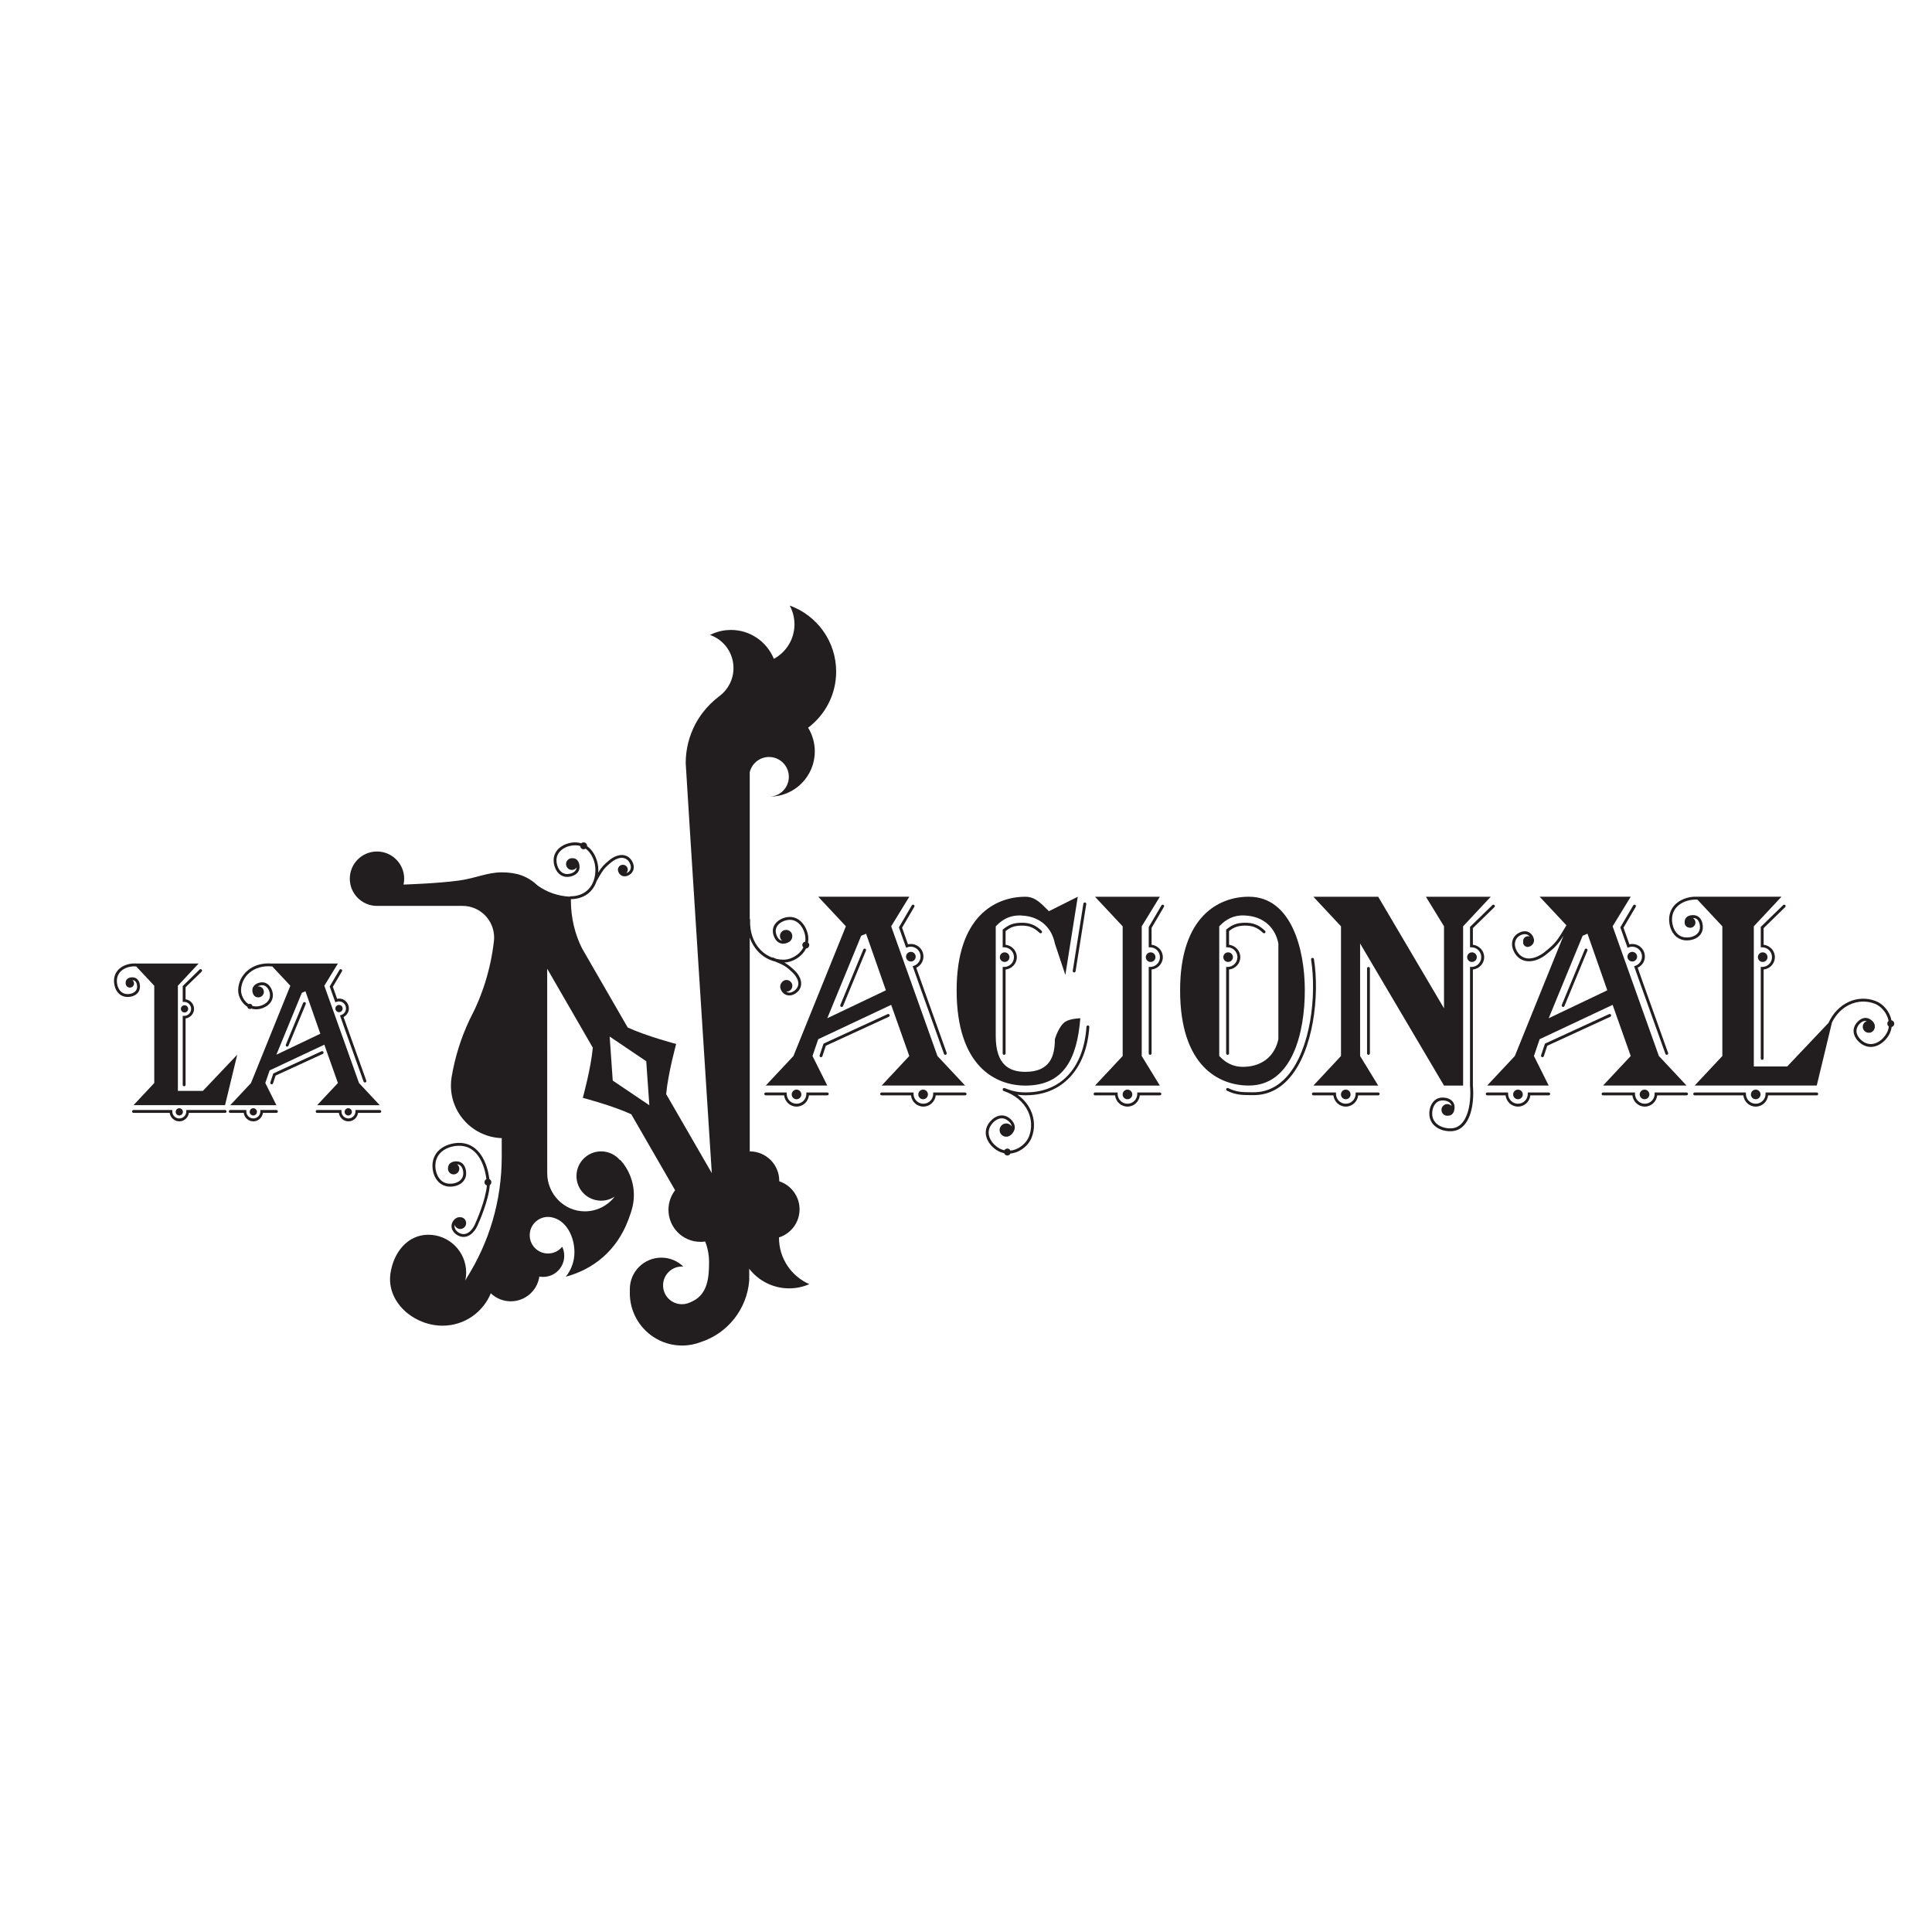 <?xml version="1.0" encoding="UTF-8"?>
<svg xmlns="http://www.w3.org/2000/svg" xmlns:xlink="http://www.w3.org/1999/xlink" width="200pt" height="200pt" viewBox="0 0 200 200" version="1.1">
<g id="surface1">
<path style=" stroke:none;fill-rule:evenodd;fill:rgb(13.3%,11.8%,12.199%);fill-opacity:1;" d="M 19.434 114.906 L 19.285 114.906 L 19.285 115.059 C 19.285 115.457 18.961 115.781 18.559 115.781 C 18.16 115.781 17.836 115.457 17.836 115.059 L 17.836 114.906 L 13.824 114.906 C 13.738 114.906 13.672 114.973 13.672 115.059 C 13.672 115.141 13.738 115.207 13.824 115.207 L 17.566 115.207 C 17.641 115.699 18.051 116.082 18.559 116.082 C 19.07 116.082 19.477 115.699 19.555 115.207 L 23.301 115.207 C 23.383 115.207 23.449 115.141 23.449 115.059 C 23.449 114.973 23.383 114.906 23.301 114.906 "/>
<path style=" stroke:none;fill-rule:nonzero;fill:rgb(13.3%,11.8%,12.199%);fill-opacity:1;" d="M 18.188 115.098 C 18.188 114.891 18.355 114.723 18.559 114.723 C 18.766 114.723 18.934 114.891 18.934 115.098 C 18.934 115.305 18.766 115.473 18.559 115.473 C 18.355 115.473 18.188 115.305 18.188 115.098 "/>
<path style=" stroke:none;fill-rule:nonzero;fill:rgb(13.3%,11.8%,12.199%);fill-opacity:1;" d="M 18.727 104.438 C 18.727 104.23 18.895 104.066 19.102 104.066 C 19.309 104.066 19.477 104.23 19.477 104.438 C 19.477 104.645 19.309 104.812 19.102 104.812 C 18.895 104.812 18.727 104.645 18.727 104.438 "/>
<path style=" stroke:none;fill-rule:evenodd;fill:rgb(13.3%,11.8%,12.199%);fill-opacity:1;" d="M 20.664 100.367 L 18.914 102.074 L 18.914 103.715 L 19.062 103.715 C 19.461 103.715 19.785 104.039 19.785 104.438 C 19.785 104.84 19.461 105.164 19.062 105.164 L 18.914 105.164 L 18.914 112.301 C 18.914 112.383 18.98 112.449 19.062 112.449 C 19.145 112.449 19.211 112.383 19.211 112.301 L 19.211 105.43 C 19.703 105.355 20.086 104.949 20.086 104.438 C 20.086 103.926 19.703 103.52 19.211 103.445 L 19.211 102.199 C 19.297 102.117 20.871 100.582 20.871 100.582 C 20.902 100.551 20.918 100.516 20.918 100.477 C 20.918 100.438 20.902 100.402 20.875 100.371 C 20.816 100.312 20.723 100.312 20.664 100.367 "/>
<path style=" stroke:none;fill-rule:evenodd;fill:rgb(13.3%,11.8%,12.199%);fill-opacity:1;" d="M 27.098 114.906 L 26.949 114.906 L 26.949 115.059 C 26.949 115.457 26.625 115.781 26.223 115.781 C 25.824 115.781 25.5 115.457 25.5 115.059 L 25.5 114.906 L 23.836 114.906 C 23.754 114.906 23.688 114.973 23.688 115.059 C 23.688 115.141 23.754 115.207 23.836 115.207 L 25.23 115.207 C 25.305 115.699 25.711 116.082 26.223 116.082 C 26.734 116.082 27.141 115.699 27.219 115.207 L 28.613 115.207 C 28.695 115.207 28.762 115.141 28.762 115.059 C 28.762 114.973 28.695 114.906 28.613 114.906 "/>
<path style=" stroke:none;fill-rule:nonzero;fill:rgb(13.3%,11.8%,12.199%);fill-opacity:1;" d="M 25.848 115.098 C 25.848 114.891 26.016 114.723 26.223 114.723 C 26.43 114.723 26.598 114.891 26.598 115.098 C 26.598 115.305 26.43 115.473 26.223 115.473 C 26.016 115.473 25.848 115.305 25.848 115.098 "/>
<path style=" stroke:none;fill-rule:evenodd;fill:rgb(13.3%,11.8%,12.199%);fill-opacity:1;" d="M 36.945 114.906 L 36.797 114.906 L 36.797 115.059 C 36.797 115.457 36.469 115.781 36.07 115.781 C 35.672 115.781 35.348 115.457 35.348 115.059 L 35.348 114.906 L 32.832 114.906 C 32.75 114.906 32.684 114.973 32.684 115.059 C 32.684 115.141 32.75 115.207 32.832 115.207 L 35.078 115.207 C 35.152 115.699 35.559 116.082 36.07 116.082 C 36.582 116.082 36.988 115.699 37.066 115.207 L 39.312 115.207 C 39.395 115.207 39.461 115.141 39.461 115.059 C 39.461 114.973 39.395 114.906 39.312 114.906 "/>
<path style=" stroke:none;fill-rule:nonzero;fill:rgb(13.3%,11.8%,12.199%);fill-opacity:1;" d="M 35.676 115.098 C 35.676 114.891 35.844 114.723 36.051 114.723 C 36.258 114.723 36.426 114.891 36.426 115.098 C 36.426 115.305 36.258 115.473 36.051 115.473 C 35.844 115.473 35.676 115.305 35.676 115.098 "/>
<path style=" stroke:none;fill-rule:evenodd;fill:rgb(13.3%,11.8%,12.199%);fill-opacity:1;" d="M 33.285 108.828 L 28.289 111.125 L 27.984 112.051 C 27.957 112.129 28 112.211 28.078 112.238 C 28.156 112.266 28.238 112.223 28.266 112.141 C 28.266 112.141 28.496 111.449 28.531 111.344 C 28.645 111.289 33.41 109.102 33.41 109.102 C 33.465 109.074 33.496 109.02 33.496 108.965 C 33.496 108.941 33.492 108.922 33.48 108.902 C 33.449 108.828 33.359 108.793 33.285 108.828 "/>
<path style=" stroke:none;fill-rule:evenodd;fill:rgb(13.3%,11.8%,12.199%);fill-opacity:1;" d="M 31.375 103.828 L 29.594 108.137 C 29.559 108.215 29.598 108.301 29.672 108.332 C 29.75 108.363 29.836 108.328 29.867 108.25 L 31.652 103.941 C 31.684 103.867 31.648 103.777 31.57 103.746 C 31.492 103.719 31.406 103.754 31.375 103.828 "/>
<path style=" stroke:none;fill-rule:evenodd;fill:rgb(13.3%,11.8%,12.199%);fill-opacity:1;" d="M 35.145 100.398 L 34.129 102.121 L 34.711 103.754 L 34.852 103.707 C 35.031 103.641 35.23 103.648 35.406 103.734 C 35.578 103.816 35.711 103.965 35.777 104.148 C 35.91 104.523 35.711 104.938 35.332 105.07 L 35.195 105.121 L 35.75 106.691 L 37.637 111.961 C 37.664 112.039 37.75 112.078 37.828 112.051 C 37.887 112.027 37.926 111.973 37.926 111.91 C 37.926 111.895 37.922 111.879 37.914 111.859 L 36.031 106.59 C 36.031 106.59 35.637 105.48 35.566 105.281 C 35.902 105.102 36.117 104.762 36.117 104.387 C 36.117 104.273 36.098 104.16 36.055 104.047 C 35.965 103.789 35.777 103.582 35.531 103.465 C 35.332 103.367 35.113 103.355 34.898 103.398 C 34.832 103.211 34.496 102.262 34.457 102.152 C 34.523 102.039 35.402 100.551 35.402 100.551 C 35.414 100.527 35.422 100.5 35.422 100.477 C 35.422 100.422 35.395 100.375 35.348 100.348 C 35.277 100.305 35.184 100.328 35.145 100.398 "/>
<path style=" stroke:none;fill-rule:nonzero;fill:rgb(13.3%,11.8%,12.199%);fill-opacity:1;" d="M 34.742 104.527 C 34.672 104.336 34.773 104.121 34.969 104.051 C 35.164 103.98 35.379 104.086 35.449 104.281 C 35.516 104.473 35.414 104.688 35.219 104.758 C 35.023 104.828 34.809 104.723 34.742 104.527 "/>
<path style=" stroke:none;fill-rule:evenodd;fill:rgb(13.3%,11.8%,12.199%);fill-opacity:1;" d="M 21.004 112.926 L 18.414 112.926 L 18.414 102.043 L 20.559 99.746 L 14.121 99.746 C 13.23 99.668 11.941 100.105 11.809 101.352 C 11.734 102.059 12.074 103.094 13.059 103.199 C 13.363 103.23 13.805 103.172 14.129 102.91 C 14.336 102.742 14.457 102.516 14.484 102.25 C 14.512 102.016 14.469 101.676 14.273 101.434 C 14.152 101.285 13.984 101.195 13.789 101.176 C 13.609 101.156 13.359 101.184 13.191 101.324 C 13.086 101.406 13.027 101.523 13.012 101.66 C 13.008 101.691 13.004 101.742 13.004 101.793 C 13.004 101.797 13.004 101.801 13.004 101.805 C 13.004 101.809 13.004 101.816 13.008 101.82 C 13.008 101.859 13.016 101.898 13.031 101.938 C 13.039 101.969 13.055 101.992 13.07 102.02 C 13.078 102.031 13.086 102.047 13.094 102.059 C 13.176 102.164 13.297 102.238 13.441 102.238 C 13.68 102.238 13.875 102.043 13.875 101.805 C 13.875 101.668 13.809 101.551 13.711 101.469 C 13.727 101.469 13.742 101.469 13.758 101.473 C 13.875 101.484 13.969 101.535 14.043 101.625 C 14.172 101.781 14.211 102.035 14.191 102.219 C 14.172 102.406 14.086 102.562 13.941 102.68 C 13.688 102.887 13.324 102.926 13.09 102.902 C 12.309 102.82 12.047 101.965 12.105 101.387 C 12.215 100.34 13.332 99.973 14.098 100.043 L 15.969 102.043 L 15.969 112.113 L 13.82 114.406 L 23.297 114.406 L 24.559 109.18 "/>
<path style=" stroke:none;fill-rule:nonzero;fill:rgb(13.3%,11.8%,12.199%);fill-opacity:1;" d="M 28.613 109.18 L 31.246 102.777 L 31.621 102.617 L 33.16 107.012 Z M 39.312 114.41 L 37.164 112.113 L 33.574 102.043 L 34.98 99.746 L 28.129 99.746 C 27.152 99.664 26.262 99.926 25.609 100.488 C 25.027 100.992 24.691 101.68 24.656 102.434 C 24.633 102.977 24.875 103.566 25.289 103.969 C 25.387 104.066 25.496 104.152 25.605 104.219 C 25.625 104.359 25.746 104.465 25.891 104.453 C 25.938 104.449 25.98 104.43 26.016 104.406 C 26.219 104.469 26.426 104.492 26.645 104.48 C 27.348 104.43 28.312 103.914 28.246 102.93 C 28.207 102.383 27.812 101.637 27.062 101.691 C 26.676 101.719 26.086 101.977 26.125 102.559 C 26.145 102.883 26.32 103.207 26.648 103.242 C 26.754 103.258 26.867 103.246 26.973 103.199 C 27.262 103.074 27.395 102.738 27.27 102.449 C 27.164 102.211 26.918 102.082 26.676 102.113 C 26.82 102.027 26.992 101.992 27.086 101.988 C 27.629 101.949 27.918 102.527 27.945 102.949 C 28.004 103.734 27.203 104.141 26.621 104.18 C 26.438 104.195 26.273 104.172 26.129 104.133 C 26.102 104 25.988 103.906 25.852 103.914 C 25.812 103.918 25.773 103.93 25.742 103.949 C 25.645 103.891 25.562 103.824 25.496 103.758 C 25.148 103.414 24.934 102.902 24.953 102.449 C 24.984 101.777 25.285 101.16 25.801 100.715 C 26.402 100.195 27.234 99.957 28.148 100.047 C 28.16 100.047 28.172 100.043 28.184 100.043 L 30.055 102.043 L 25.984 112.113 L 23.836 114.41 L 28.613 114.41 L 27.465 112.113 L 27.91 110.809 L 33.574 108.145 L 34.98 112.113 L 32.832 114.41 "/>
<path style=" stroke:none;fill-rule:evenodd;fill:rgb(13.3%,11.8%,12.199%);fill-opacity:1;" d="M 182.918 113.094 L 182.77 113.094 L 182.77 113.242 C 182.77 113.801 182.312 114.258 181.754 114.258 C 181.191 114.258 180.734 113.801 180.734 113.242 L 180.734 113.094 L 175.434 113.094 C 175.352 113.094 175.285 113.16 175.285 113.242 C 175.285 113.324 175.352 113.391 175.434 113.391 L 180.469 113.391 C 180.547 114.043 181.078 114.555 181.754 114.555 C 182.426 114.555 182.961 114.043 183.035 113.391 L 188.07 113.391 C 188.152 113.391 188.219 113.324 188.219 113.242 C 188.219 113.16 188.152 113.094 188.07 113.094 "/>
<path style=" stroke:none;fill-rule:nonzero;fill:rgb(13.3%,11.8%,12.199%);fill-opacity:1;" d="M 181.254 113.297 C 181.254 113.02 181.477 112.797 181.754 112.797 C 182.027 112.797 182.25 113.02 182.25 113.297 C 182.25 113.57 182.027 113.793 181.754 113.793 C 181.477 113.793 181.254 113.57 181.254 113.297 "/>
<path style=" stroke:none;fill-rule:nonzero;fill:rgb(13.3%,11.8%,12.199%);fill-opacity:1;" d="M 181.977 99.086 C 181.977 98.809 182.199 98.586 182.477 98.586 C 182.75 98.586 182.973 98.809 182.973 99.086 C 182.973 99.359 182.75 99.582 182.477 99.582 C 182.199 99.582 181.977 99.359 181.977 99.086 "/>
<path style=" stroke:none;fill-rule:evenodd;fill:rgb(13.3%,11.8%,12.199%);fill-opacity:1;" d="M 184.594 93.691 L 182.273 95.953 L 182.273 98.066 L 182.422 98.066 C 182.98 98.066 183.438 98.523 183.438 99.086 C 183.438 99.645 182.98 100.098 182.422 100.098 L 182.273 100.098 L 182.273 109.566 C 182.273 109.648 182.34 109.715 182.422 109.715 C 182.504 109.715 182.57 109.648 182.57 109.566 L 182.57 100.367 C 183.223 100.289 183.734 99.754 183.734 99.086 C 183.734 98.41 183.223 97.879 182.57 97.801 L 182.57 96.078 C 182.656 95.992 184.801 93.906 184.801 93.906 C 184.828 93.879 184.848 93.84 184.848 93.797 C 184.848 93.762 184.832 93.723 184.805 93.695 C 184.746 93.637 184.652 93.633 184.594 93.691 "/>
<path style=" stroke:none;fill-rule:nonzero;fill:rgb(13.3%,11.8%,12.199%);fill-opacity:1;" d="M 195.898 105.652 C 195.867 105.633 195.832 105.629 195.797 105.621 C 195.77 105.469 195.73 105.328 195.684 105.207 C 195.422 104.492 194.844 103.891 194.184 103.633 C 193.262 103.27 192.25 103.305 191.34 103.734 C 190.449 104.152 189.734 104.906 189.285 105.891 L 185.008 110.402 L 181.555 110.402 L 181.555 95.891 L 184.418 92.828 L 175.719 92.828 C 174.949 92.785 174.148 93.023 173.598 93.469 C 173.137 93.84 172.863 94.348 172.801 94.93 C 172.746 95.438 172.848 96.176 173.293 96.727 C 173.578 97.078 173.969 97.289 174.422 97.34 C 174.816 97.379 175.395 97.305 175.812 96.965 C 176.078 96.75 176.234 96.457 176.27 96.117 C 176.301 95.824 176.246 95.379 175.996 95.066 C 175.844 94.879 175.633 94.766 175.387 94.738 C 175.16 94.715 174.84 94.75 174.625 94.922 C 174.496 95.027 174.422 95.172 174.402 95.34 C 174.387 95.477 174.352 95.812 174.676 95.973 C 174.754 96.008 174.801 96.027 174.855 96.027 C 174.891 96.035 174.93 96.043 174.969 96.043 C 175.27 96.043 175.512 95.797 175.512 95.496 C 175.512 95.301 175.406 95.125 175.246 95.031 C 175.285 95.031 175.32 95.031 175.355 95.035 C 175.523 95.055 175.66 95.129 175.766 95.258 C 175.945 95.48 176 95.836 175.973 96.086 C 175.945 96.352 175.828 96.566 175.621 96.73 C 175.273 97.016 174.773 97.074 174.453 97.039 C 174.078 97.004 173.762 96.832 173.523 96.535 C 173.207 96.145 173.039 95.527 173.098 94.965 C 173.152 94.449 173.383 94.027 173.785 93.699 C 174.285 93.297 175.012 93.086 175.715 93.129 L 178.297 95.891 L 178.297 109.316 L 175.434 112.375 L 188.07 112.375 L 189.645 105.84 C 190.066 105.008 190.695 104.363 191.465 104.004 C 192.301 103.609 193.23 103.578 194.074 103.906 C 194.652 104.133 195.172 104.684 195.402 105.309 C 195.445 105.422 195.48 105.551 195.504 105.691 C 195.469 105.719 195.438 105.758 195.414 105.801 C 195.328 105.961 195.383 106.152 195.527 106.258 C 195.504 106.477 195.438 106.711 195.309 106.949 C 194.934 107.656 193.977 108.422 193.023 107.918 C 192.738 107.766 192.355 107.434 192.223 107.008 C 192.148 106.754 192.172 106.508 192.297 106.273 C 192.453 105.973 192.84 105.594 193.254 105.695 C 193.172 105.723 193.098 105.766 193.035 105.828 C 192.777 106.059 192.762 106.457 192.996 106.711 C 193.137 106.863 193.34 106.93 193.531 106.906 C 193.672 106.902 193.77 106.844 193.848 106.773 C 193.859 106.762 193.871 106.758 193.879 106.75 C 193.988 106.648 194.051 106.516 194.074 106.383 C 194.078 106.352 194.082 106.324 194.082 106.297 C 194.113 105.957 193.852 105.652 193.539 105.484 C 192.879 105.133 192.266 105.699 192.031 106.133 C 191.871 106.434 191.84 106.766 191.938 107.09 C 192.098 107.609 192.531 107.992 192.883 108.18 C 194.02 108.781 195.137 107.906 195.57 107.09 C 195.715 106.824 195.789 106.559 195.82 106.312 C 195.914 106.289 196 106.23 196.047 106.137 C 196.141 105.961 196.074 105.746 195.898 105.652 "/>
<path style=" stroke:none;fill-rule:evenodd;fill:rgb(13.3%,11.8%,12.199%);fill-opacity:1;" d="M 140.48 113.094 L 140.332 113.094 L 140.332 113.242 C 140.332 113.801 139.879 114.258 139.312 114.258 C 138.754 114.258 138.301 113.801 138.301 113.242 L 138.301 113.094 L 135.961 113.094 C 135.879 113.094 135.809 113.16 135.809 113.242 C 135.809 113.324 135.879 113.391 135.961 113.391 L 138.031 113.391 C 138.109 114.043 138.645 114.555 139.312 114.555 C 139.988 114.555 140.52 114.043 140.602 113.391 L 142.672 113.391 C 142.754 113.391 142.82 113.324 142.82 113.242 C 142.82 113.16 142.754 113.094 142.672 113.094 "/>
<path style=" stroke:none;fill-rule:nonzero;fill:rgb(13.3%,11.8%,12.199%);fill-opacity:1;" d="M 138.816 113.297 C 138.816 113.02 139.039 112.797 139.312 112.797 C 139.59 112.797 139.812 113.02 139.812 113.297 C 139.812 113.57 139.59 113.793 139.312 113.793 C 139.039 113.793 138.816 113.57 138.816 113.297 "/>
<path style=" stroke:none;fill-rule:nonzero;fill:rgb(13.3%,11.8%,12.199%);fill-opacity:1;" d="M 151.879 99.086 C 151.879 98.809 152.102 98.586 152.379 98.586 C 152.652 98.586 152.879 98.809 152.879 99.086 C 152.879 99.359 152.652 99.582 152.379 99.582 C 152.102 99.582 151.879 99.359 151.879 99.086 "/>
<path style=" stroke:none;fill-rule:evenodd;fill:rgb(13.3%,11.8%,12.199%);fill-opacity:1;" d="M 141.516 100.25 L 141.516 109.047 C 141.516 109.129 141.578 109.195 141.664 109.195 C 141.742 109.195 141.812 109.129 141.812 109.047 L 141.812 100.25 C 141.812 100.168 141.742 100.098 141.664 100.098 C 141.578 100.098 141.516 100.168 141.516 100.25 "/>
<path style=" stroke:none;fill-rule:evenodd;fill:rgb(13.3%,11.8%,12.199%);fill-opacity:1;" d="M 154.703 93.906 C 154.734 93.879 154.75 93.84 154.75 93.801 C 154.75 93.762 154.734 93.723 154.707 93.695 C 154.648 93.637 154.555 93.637 154.496 93.691 L 152.176 95.953 L 152.176 98.066 L 152.324 98.066 C 152.887 98.066 153.34 98.523 153.34 99.086 C 153.34 99.645 152.887 100.098 152.324 100.098 L 152.176 100.098 L 152.176 112.379 C 152.348 114.402 151.848 116.641 150.348 116.797 C 149.781 116.859 149.164 116.691 148.773 116.371 C 148.477 116.133 148.309 115.82 148.266 115.445 C 148.234 115.121 148.297 114.621 148.578 114.273 C 148.742 114.07 148.961 113.949 149.223 113.922 C 149.477 113.898 149.832 113.949 150.055 114.133 C 150.168 114.223 150.238 114.344 150.266 114.488 C 150.152 114.367 149.996 114.293 149.82 114.293 C 149.488 114.293 149.219 114.566 149.219 114.898 C 149.219 115.094 149.312 115.27 149.461 115.379 C 149.633 115.527 149.859 115.508 149.961 115.492 C 150.141 115.477 150.281 115.398 150.387 115.273 C 150.559 115.059 150.598 114.738 150.57 114.512 C 150.547 114.266 150.43 114.051 150.242 113.898 C 149.934 113.648 149.48 113.594 149.191 113.625 C 148.852 113.66 148.559 113.82 148.348 114.086 C 148.008 114.504 147.93 115.078 147.973 115.473 C 148.02 115.926 148.23 116.316 148.586 116.605 C 149.133 117.047 149.871 117.148 150.379 117.094 C 151.883 116.938 152.508 115.113 152.508 113.164 C 152.508 112.898 152.496 112.633 152.473 112.363 L 152.473 100.367 C 153.125 100.289 153.641 99.758 153.641 99.086 C 153.641 98.41 153.125 97.879 152.473 97.801 L 152.473 96.078 C 152.559 95.992 154.703 93.906 154.703 93.906 "/>
<path style=" stroke:none;fill-rule:evenodd;fill:rgb(13.3%,11.8%,12.199%);fill-opacity:1;" d="M 149.484 112.379 L 140.797 97.668 L 140.797 109.316 L 142.672 112.379 L 135.961 112.379 L 138.82 109.316 L 138.82 95.891 L 135.961 92.832 L 142.672 92.832 L 149.484 104.383 L 149.484 95.891 L 147.609 92.832 L 154.32 92.832 L 151.461 95.891 L 151.461 112.379 "/>
<path style=" stroke:none;fill-rule:evenodd;fill:rgb(13.3%,11.8%,12.199%);fill-opacity:1;" d="M 122.164 102.516 C 122.164 94.805 126.215 92.828 129.273 92.828 C 133.676 92.828 135.074 98.258 135.074 102.516 C 135.074 106.977 133.734 112.375 129.273 112.375 C 126.215 112.375 122.164 110.402 122.164 102.516 M 126.215 95.891 L 126.215 109.316 C 127.086 110.23 128.02 110.562 129.273 110.402 C 130.883 110.195 131.996 109.168 132.336 107.578 L 132.336 97.664 C 132.016 96.062 130.895 95.016 129.273 94.805 C 128.02 94.641 127.086 94.973 126.215 95.891 "/>
<path style=" stroke:none;fill-rule:nonzero;fill:rgb(13.3%,11.8%,12.199%);fill-opacity:1;" d="M 126.637 99.086 C 126.637 98.809 126.859 98.586 127.133 98.586 C 127.406 98.586 127.633 98.809 127.633 99.086 C 127.633 99.359 127.406 99.582 127.133 99.582 C 126.859 99.582 126.637 99.359 126.637 99.086 "/>
<path style=" stroke:none;fill-rule:evenodd;fill:rgb(13.3%,11.8%,12.199%);fill-opacity:1;" d="M 128.801 95.523 C 128.047 95.543 127.57 95.719 126.984 96.191 L 126.93 96.234 L 126.93 98.066 L 127.078 98.066 C 127.641 98.066 128.098 98.523 128.098 99.086 C 128.098 99.645 127.641 100.098 127.078 100.098 L 126.93 100.098 L 126.93 109.047 C 126.93 109.129 126.996 109.195 127.078 109.195 C 127.16 109.195 127.23 109.129 127.23 109.047 L 127.23 100.367 C 127.879 100.289 128.395 99.754 128.395 99.086 C 128.395 98.41 127.879 97.879 127.23 97.801 L 127.23 96.383 C 127.734 95.984 128.145 95.84 128.809 95.82 C 129.629 95.801 130.156 96.004 130.754 96.574 C 130.812 96.629 130.906 96.629 130.965 96.566 C 131.023 96.508 131.02 96.414 130.961 96.359 C 130.309 95.734 129.703 95.5 128.801 95.523 "/>
<path style=" stroke:none;fill-rule:evenodd;fill:rgb(13.3%,11.8%,12.199%);fill-opacity:1;" d="M 135.848 99.16 C 135.766 99.172 135.711 99.246 135.723 99.328 C 136.316 103.098 135.664 108.598 133.297 111.352 C 132.312 112.496 131.117 113.078 129.754 113.07 L 129.566 113.07 C 128.629 113.066 128.008 113.066 127.145 112.641 C 127.07 112.605 126.98 112.637 126.945 112.711 C 126.91 112.785 126.941 112.875 127.016 112.91 C 127.941 113.363 128.621 113.363 129.566 113.367 L 129.75 113.367 C 131.211 113.375 132.48 112.762 133.52 111.551 C 135.949 108.723 136.621 103.117 136.02 99.281 C 136.004 99.199 135.93 99.145 135.848 99.16 "/>
<path style=" stroke:none;fill-rule:evenodd;fill:rgb(13.3%,11.8%,12.199%);fill-opacity:1;" d="M 113.355 92.832 L 120.066 92.832 L 118.191 95.895 L 118.191 109.316 L 120.066 112.379 L 113.355 112.379 L 116.219 109.316 L 116.219 95.895 "/>
<path style=" stroke:none;fill-rule:nonzero;fill:rgb(13.3%,11.8%,12.199%);fill-opacity:1;" d="M 118.613 99.086 C 118.613 98.809 118.84 98.586 119.113 98.586 C 119.391 98.586 119.613 98.809 119.613 99.086 C 119.613 99.359 119.391 99.582 119.113 99.582 C 118.84 99.582 118.613 99.359 118.613 99.086 "/>
<path style=" stroke:none;fill-rule:evenodd;fill:rgb(13.3%,11.8%,12.199%);fill-opacity:1;" d="M 120.234 93.723 L 118.914 95.977 L 118.914 98.066 L 119.062 98.066 C 119.621 98.066 120.078 98.523 120.078 99.086 C 120.078 99.645 119.621 100.098 119.062 100.098 L 118.914 100.098 L 118.914 109.047 C 118.914 109.129 118.98 109.195 119.062 109.195 C 119.145 109.195 119.211 109.129 119.211 109.047 L 119.211 100.367 C 119.859 100.289 120.375 99.758 120.375 99.086 C 120.375 98.41 119.859 97.879 119.211 97.801 L 119.211 96.055 C 119.25 95.988 120.492 93.875 120.492 93.875 C 120.508 93.852 120.512 93.824 120.512 93.801 C 120.512 93.746 120.484 93.699 120.438 93.672 C 120.371 93.629 120.277 93.652 120.234 93.723 "/>
<path style=" stroke:none;fill-rule:evenodd;fill:rgb(13.3%,11.8%,12.199%);fill-opacity:1;" d="M 117.883 113.094 L 117.73 113.094 L 117.73 113.242 C 117.73 113.801 117.273 114.258 116.715 114.258 C 116.152 114.258 115.699 113.801 115.699 113.242 L 115.699 113.094 L 113.359 113.094 C 113.273 113.094 113.211 113.16 113.211 113.242 C 113.211 113.324 113.273 113.391 113.359 113.391 L 115.43 113.391 C 115.508 114.043 116.043 114.555 116.715 114.555 C 117.387 114.555 117.922 114.043 117.996 113.391 L 120.07 113.391 C 120.152 113.391 120.219 113.324 120.219 113.242 C 120.219 113.16 120.152 113.094 120.07 113.094 "/>
<path style=" stroke:none;fill-rule:nonzero;fill:rgb(13.3%,11.8%,12.199%);fill-opacity:1;" d="M 116.215 113.297 C 116.215 113.02 116.441 112.797 116.715 112.797 C 116.988 112.797 117.215 113.02 117.215 113.297 C 117.215 113.57 116.988 113.793 116.715 113.793 C 116.441 113.793 116.215 113.57 116.215 113.297 "/>
<path style=" stroke:none;fill-rule:evenodd;fill:rgb(13.3%,11.8%,12.199%);fill-opacity:1;" d="M 83.621 113.094 L 83.473 113.094 L 83.473 113.242 C 83.473 113.801 83.016 114.258 82.457 114.258 C 81.895 114.258 81.441 113.801 81.441 113.242 L 81.441 113.094 L 79.273 113.094 C 79.191 113.094 79.121 113.16 79.121 113.242 C 79.121 113.324 79.191 113.391 79.273 113.391 L 81.172 113.391 C 81.25 114.043 81.785 114.555 82.457 114.555 C 83.129 114.555 83.664 114.043 83.742 113.391 L 85.641 113.391 C 85.723 113.391 85.789 113.324 85.789 113.242 C 85.789 113.16 85.723 113.094 85.641 113.094 "/>
<path style=" stroke:none;fill-rule:nonzero;fill:rgb(13.3%,11.8%,12.199%);fill-opacity:1;" d="M 81.957 113.297 C 81.957 113.02 82.18 112.797 82.457 112.797 C 82.73 112.797 82.957 113.02 82.957 113.297 C 82.957 113.57 82.73 113.793 82.457 113.793 C 82.18 113.793 81.957 113.57 81.957 113.297 "/>
<path style=" stroke:none;fill-rule:evenodd;fill:rgb(13.3%,11.8%,12.199%);fill-opacity:1;" d="M 96.754 113.094 L 96.602 113.094 L 96.602 113.242 C 96.602 113.801 96.148 114.258 95.586 114.258 C 95.027 114.258 94.57 113.801 94.57 113.242 L 94.57 113.094 L 91.27 113.094 C 91.184 113.094 91.117 113.16 91.117 113.242 C 91.117 113.324 91.184 113.391 91.27 113.391 L 94.305 113.391 C 94.379 114.043 94.914 114.555 95.586 114.555 C 96.258 114.555 96.793 114.043 96.871 113.391 L 99.906 113.391 C 99.988 113.391 100.055 113.324 100.055 113.242 C 100.055 113.16 99.988 113.094 99.906 113.094 "/>
<path style=" stroke:none;fill-rule:nonzero;fill:rgb(13.3%,11.8%,12.199%);fill-opacity:1;" d="M 95.062 113.297 C 95.062 113.02 95.285 112.797 95.559 112.797 C 95.836 112.797 96.059 113.02 96.059 113.297 C 96.059 113.57 95.836 113.793 95.559 113.793 C 95.285 113.793 95.062 113.57 95.062 113.297 "/>
<path style=" stroke:none;fill-rule:evenodd;fill:rgb(13.3%,11.8%,12.199%);fill-opacity:1;" d="M 91.891 104.98 L 85.25 108.035 L 84.848 109.246 C 84.824 109.324 84.867 109.406 84.945 109.434 C 85.023 109.461 85.105 109.418 85.133 109.34 C 85.133 109.34 85.457 108.359 85.492 108.254 C 85.609 108.199 92.016 105.254 92.016 105.254 C 92.07 105.227 92.102 105.176 92.102 105.121 C 92.102 105.098 92.098 105.078 92.09 105.055 C 92.055 104.98 91.965 104.949 91.891 104.98 "/>
<path style=" stroke:none;fill-rule:evenodd;fill:rgb(13.3%,11.8%,12.199%);fill-opacity:1;" d="M 89.371 98.289 L 86.992 104.035 C 86.961 104.109 86.996 104.195 87.074 104.227 C 87.148 104.262 87.238 104.223 87.27 104.148 L 89.645 98.402 C 89.676 98.328 89.641 98.242 89.566 98.211 C 89.488 98.176 89.402 98.211 89.371 98.289 "/>
<path style=" stroke:none;fill-rule:evenodd;fill:rgb(13.3%,11.8%,12.199%);fill-opacity:1;" d="M 94.391 93.723 L 93.055 96 L 93.801 98.109 L 93.941 98.059 C 94.469 97.871 95.051 98.148 95.238 98.68 C 95.426 99.207 95.148 99.785 94.617 99.977 L 94.48 100.023 L 95.203 102.066 L 97.719 109.094 C 97.746 109.172 97.832 109.215 97.91 109.184 C 97.973 109.164 98.008 109.109 98.008 109.047 C 98.008 109.031 98.004 109.012 98 108.996 L 95.484 101.969 C 95.484 101.969 94.926 100.391 94.852 100.184 C 95.309 99.961 95.594 99.508 95.594 99.016 C 95.594 98.871 95.57 98.723 95.52 98.578 C 95.293 97.945 94.633 97.605 93.992 97.754 C 93.922 97.555 93.422 96.145 93.383 96.031 C 93.449 95.918 94.648 93.875 94.648 93.875 C 94.664 93.852 94.668 93.824 94.668 93.801 C 94.668 93.746 94.645 93.699 94.598 93.672 C 94.523 93.629 94.434 93.652 94.391 93.723 "/>
<path style=" stroke:none;fill-rule:evenodd;fill:rgb(13.3%,11.8%,12.199%);fill-opacity:1;" d="M 94.129 109.316 L 92.254 104.023 L 84.703 107.578 L 84.109 109.316 L 85.641 112.375 L 79.273 112.375 L 82.137 109.316 L 87.566 95.891 L 84.703 92.828 L 94.129 92.828 L 92.254 95.891 L 97.043 109.316 L 99.906 112.375 L 91.27 112.375 Z M 85.641 105.406 L 91.707 102.516 L 89.656 96.66 L 89.152 96.867 Z M 85.641 105.406 "/>
<path style=" stroke:none;fill-rule:nonzero;fill:rgb(13.3%,11.8%,12.199%);fill-opacity:1;" d="M 93.82 99.203 C 93.73 98.941 93.863 98.656 94.125 98.566 C 94.387 98.473 94.672 98.609 94.762 98.867 C 94.855 99.129 94.719 99.414 94.457 99.508 C 94.199 99.598 93.914 99.461 93.82 99.203 "/>
<path style=" stroke:none;fill-rule:evenodd;fill:rgb(13.3%,11.8%,12.199%);fill-opacity:1;" d="M 99.031 102.52 C 99.031 94.809 103.078 92.832 106.141 92.832 C 107.199 92.832 107.785 93.547 108.582 94.328 L 111.57 92.832 L 110.285 100.926 L 109.199 97.672 C 108.883 96.066 107.762 95.016 106.141 94.809 C 104.883 94.645 103.949 94.977 103.078 95.895 L 103.078 107.246 C 103.078 110.305 104.559 110.957 106.141 110.957 C 108.707 110.957 109.199 109.32 109.199 107.582 C 109.199 107.582 109.59 106.211 110.285 105.766 C 110.809 105.43 111.836 105.41 111.836 105.41 C 111.496 109.527 110.184 112.379 106.141 112.379 C 103.078 112.379 99.031 110.406 99.031 102.52 "/>
<path style=" stroke:none;fill-rule:nonzero;fill:rgb(13.3%,11.8%,12.199%);fill-opacity:1;" d="M 103.504 99.086 C 103.504 98.809 103.727 98.586 104 98.586 C 104.273 98.586 104.5 98.809 104.5 99.086 C 104.5 99.359 104.273 99.582 104 99.582 C 103.727 99.582 103.504 99.359 103.504 99.086 "/>
<path style=" stroke:none;fill-rule:evenodd;fill:rgb(13.3%,11.8%,12.199%);fill-opacity:1;" d="M 105.668 95.523 C 104.914 95.543 104.438 95.719 103.855 96.191 L 103.797 96.234 L 103.797 98.066 L 103.945 98.066 C 104.508 98.066 104.965 98.523 104.965 99.086 C 104.965 99.645 104.508 100.098 103.945 100.098 L 103.797 100.098 L 103.797 109.047 C 103.797 109.129 103.863 109.195 103.945 109.195 C 104.027 109.195 104.098 109.129 104.098 109.047 L 104.098 100.367 C 104.746 100.289 105.262 99.754 105.262 99.086 C 105.262 98.41 104.746 97.879 104.098 97.801 L 104.098 96.383 C 104.605 95.984 105.012 95.84 105.676 95.82 C 106.496 95.801 107.023 96.004 107.621 96.574 C 107.68 96.629 107.773 96.629 107.832 96.566 C 107.891 96.508 107.887 96.414 107.828 96.359 C 107.176 95.734 106.57 95.5 105.668 95.523 "/>
<path style=" stroke:none;fill-rule:evenodd;fill:rgb(13.3%,11.8%,12.199%);fill-opacity:1;" d="M 112.152 93.547 L 111.051 100.492 C 111.035 100.574 111.09 100.652 111.172 100.664 C 111.254 100.676 111.328 100.621 111.344 100.539 L 112.449 93.594 C 112.461 93.512 112.406 93.438 112.324 93.426 C 112.242 93.41 112.168 93.465 112.152 93.547 "/>
<path style=" stroke:none;fill-rule:nonzero;fill:rgb(13.3%,11.8%,12.199%);fill-opacity:1;" d="M 106.629 113.367 C 110.141 113.188 112.492 110.484 112.766 106.312 C 112.77 106.23 112.711 106.16 112.629 106.156 C 112.543 106.148 112.473 106.211 112.469 106.293 C 112.199 110.363 110.012 112.895 106.609 113.07 C 105.574 113.121 104.965 113.023 104.004 112.641 C 103.926 112.605 103.84 112.645 103.809 112.723 C 103.801 112.746 103.797 112.77 103.801 112.793 C 103.797 112.855 103.836 112.918 103.898 112.938 C 105.07 113.328 105.969 114.078 106.422 115.051 C 106.812 115.887 106.848 116.812 106.516 117.66 C 106.289 118.234 105.738 118.758 105.113 118.988 C 104.969 119.043 104.797 119.09 104.602 119.109 C 104.57 119.043 104.523 118.98 104.449 118.941 C 104.277 118.852 104.07 118.914 103.977 119.078 C 103.812 119.043 103.645 118.984 103.477 118.895 C 102.77 118.516 102.004 117.559 102.508 116.609 C 102.781 116.09 103.477 115.52 104.148 115.883 C 104.395 116.012 104.695 116.289 104.738 116.613 C 104.719 116.586 104.699 116.555 104.672 116.523 C 104.414 116.242 103.98 116.223 103.699 116.48 C 103.422 116.738 103.402 117.172 103.66 117.453 C 103.801 117.602 103.988 117.676 104.18 117.672 C 104.195 117.672 104.215 117.672 104.23 117.672 C 104.258 117.668 104.281 117.66 104.309 117.656 C 104.332 117.652 104.355 117.648 104.379 117.641 C 104.398 117.633 104.422 117.621 104.441 117.613 C 104.469 117.602 104.492 117.594 104.516 117.582 C 104.52 117.578 104.523 117.574 104.527 117.57 C 104.699 117.469 104.844 117.305 104.941 117.121 C 105.289 116.465 104.727 115.848 104.289 115.617 C 103.434 115.16 102.578 115.84 102.242 116.469 C 101.641 117.602 102.52 118.723 103.336 119.156 C 103.543 119.27 103.746 119.336 103.945 119.375 C 103.977 119.457 104.031 119.531 104.113 119.574 C 104.285 119.668 104.504 119.602 104.598 119.426 C 104.602 119.422 104.602 119.414 104.602 119.41 C 104.836 119.391 105.047 119.332 105.219 119.27 C 105.93 119.004 106.531 118.43 106.793 117.77 C 107.156 116.848 107.117 115.836 106.691 114.922 C 106.395 114.289 105.926 113.746 105.324 113.324 C 105.723 113.383 106.129 113.395 106.629 113.367 "/>
<path style=" stroke:none;fill-rule:nonzero;fill:rgb(13.3%,11.8%,12.199%);fill-opacity:1;" d="M 47.07 126.816 C 47.184 127.133 47.531 127.301 47.848 127.188 C 48.168 127.078 48.332 126.727 48.219 126.41 C 48.133 126.156 47.891 126.004 47.641 126.004 C 47.223 125.961 46.902 126.32 46.793 126.629 C 46.566 127.293 47.125 127.82 47.594 127.98 C 48.387 128.254 49.074 127.648 49.406 126.922 C 49.605 126.496 50.586 124.285 50.703 122.68 C 50.801 122.613 50.867 122.508 50.867 122.383 C 50.867 122.238 50.781 122.113 50.656 122.059 C 50.441 120.238 49.535 118.504 47.852 118.328 C 46.68 118.207 44.957 118.773 44.781 120.422 C 44.727 120.93 44.828 121.668 45.273 122.215 C 45.559 122.57 45.949 122.781 46.402 122.832 C 46.801 122.871 47.371 122.797 47.793 122.457 C 48.055 122.242 48.215 121.949 48.25 121.609 C 48.301 121.117 48.109 120.309 47.367 120.23 C 46.93 120.184 46.434 120.352 46.383 120.832 C 46.379 120.867 46.375 120.918 46.375 120.973 C 46.375 120.977 46.375 120.98 46.375 120.984 C 46.375 121 46.375 121.008 46.375 121.023 C 46.379 121.039 46.379 121.055 46.383 121.074 C 46.383 121.09 46.387 121.102 46.387 121.121 C 46.402 121.18 46.426 121.246 46.469 121.301 C 46.469 121.305 46.473 121.312 46.473 121.316 C 46.477 121.316 46.477 121.316 46.477 121.32 C 46.582 121.473 46.758 121.574 46.961 121.574 C 47.281 121.574 47.547 121.309 47.547 120.984 C 47.547 120.797 47.457 120.633 47.32 120.527 L 47.336 120.527 C 47.859 120.582 47.992 121.199 47.953 121.578 C 47.926 121.84 47.809 122.059 47.605 122.223 C 47.254 122.504 46.754 122.566 46.434 122.531 C 46.055 122.492 45.742 122.324 45.504 122.027 C 45.188 121.633 45.02 121.02 45.078 120.453 C 45.23 119.008 46.773 118.516 47.82 118.625 C 49.504 118.801 50.176 120.664 50.355 122.062 C 50.238 122.121 50.152 122.242 50.152 122.383 C 50.152 122.543 50.258 122.672 50.402 122.719 C 50.27 124.254 49.328 126.383 49.137 126.801 C 49.078 126.922 48.559 128 47.691 127.699 C 47.363 127.59 46.961 127.223 47.062 126.789 C 47.066 126.797 47.066 126.809 47.07 126.816 M 63.43 111.859 L 63.113 107.305 L 66.898 109.859 L 67.219 114.414 Z M 79.668 82.469 C 82.254 82.469 84.348 80.371 84.348 77.785 C 84.348 76.887 84.094 76.047 83.656 75.332 C 85.418 74.008 86.559 71.898 86.559 69.523 C 86.559 66.375 84.555 63.691 81.75 62.688 C 82.066 63.266 82.242 63.926 82.242 64.633 C 82.242 66.176 81.379 67.52 80.109 68.203 C 79.398 66.449 77.676 65.211 75.668 65.211 C 75.508 65.211 75.352 65.219 75.195 65.234 C 74.859 65.27 74.531 65.336 74.223 65.434 C 73.973 65.512 73.73 65.609 73.5 65.73 C 74.918 66.223 75.93 67.57 75.93 69.156 C 75.93 70.328 75.375 71.371 74.512 72.035 L 74.418 72.105 C 73.785 72.586 73.219 73.148 72.738 73.781 C 72.461 74.148 72.211 74.535 71.992 74.941 C 71.352 76.152 70.984 77.531 70.984 78.996 C 70.984 79.371 73.684 121.438 73.684 121.438 L 68.961 113.262 C 69.152 111.145 69.996 108.07 69.996 108.07 C 69.996 108.07 66.91 107.262 64.98 106.367 L 60.262 98.191 C 59.516 96.73 59.098 94.98 59.098 93.227 C 59.098 93.176 59.098 93.129 59.098 93.082 C 60.422 93.066 61.383 92.359 61.762 91.207 C 62.426 90.043 62.512 89.895 63.305 89.242 C 63.41 89.156 64.352 88.422 65 89.066 C 65.254 89.324 65.473 89.863 65.125 90.211 C 65.062 90.273 64.953 90.348 64.828 90.387 C 64.926 90.297 64.988 90.164 64.988 90.02 C 64.988 89.754 64.777 89.535 64.508 89.523 C 64.367 89.508 64.215 89.57 64.109 89.676 C 63.844 89.941 63.992 90.328 64.184 90.52 C 64.348 90.688 64.578 90.75 64.824 90.699 C 65.012 90.66 65.203 90.559 65.336 90.422 C 65.832 89.926 65.562 89.207 65.211 88.855 C 64.617 88.266 63.73 88.508 63.117 89.012 C 62.496 89.52 62.273 89.766 61.926 90.332 C 61.934 90.234 61.938 90.137 61.938 90.035 C 61.938 89.211 61.566 88.148 60.77 87.59 C 60.773 87.578 60.777 87.57 60.777 87.559 C 60.777 87.359 60.613 87.203 60.418 87.203 C 60.324 87.203 60.238 87.238 60.176 87.297 C 59.977 87.238 59.766 87.203 59.531 87.203 C 58.609 87.203 57.309 87.781 57.309 89.066 C 57.309 89.777 57.746 90.777 58.715 90.777 C 59.211 90.777 59.996 90.5 59.996 89.754 C 59.996 89.312 59.777 88.84 59.297 88.84 C 59.258 88.84 59.207 88.84 59.152 88.844 C 59.129 88.848 59.109 88.852 59.086 88.855 C 59.074 88.855 59.062 88.859 59.051 88.863 C 59.035 88.867 59.016 88.871 59.004 88.879 C 59 88.879 58.996 88.879 58.992 88.879 C 58.961 88.891 58.93 88.906 58.898 88.926 C 58.652 89.07 58.531 89.371 58.633 89.648 C 58.742 89.965 59.09 90.133 59.406 90.02 C 59.523 89.98 59.617 89.902 59.688 89.812 C 59.645 90.297 59.082 90.48 58.715 90.48 C 57.953 90.48 57.605 89.652 57.605 89.066 C 57.605 87.988 58.734 87.504 59.531 87.504 C 59.723 87.504 59.898 87.527 60.062 87.574 C 60.07 87.766 60.227 87.918 60.418 87.918 C 60.492 87.918 60.562 87.887 60.617 87.848 C 61.316 88.348 61.637 89.297 61.637 90.035 C 61.637 91.707 60.625 92.785 59.055 92.785 C 59.02 92.785 58.988 92.801 58.965 92.82 C 57.742 92.758 56.613 92.352 55.68 91.688 C 54.625 90.699 53.5 90.305 51.941 90.305 C 50.445 90.305 49.273 90.906 47.547 91.148 C 45.309 91.461 41.773 91.57 41.773 91.57 C 41.816 91.375 41.84 91.172 41.84 90.965 C 41.84 89.406 40.578 88.148 39.027 88.148 C 37.469 88.148 36.211 89.406 36.211 90.965 C 36.211 92.492 37.43 93.734 38.945 93.777 L 47.879 93.777 C 49.684 93.777 51.152 95.246 51.152 97.055 C 51.152 97.207 51.141 97.355 51.121 97.504 C 50.785 100.383 49.914 103.102 48.613 105.555 C 47.734 107.414 47.102 109.406 46.75 111.5 C 46.703 111.785 46.68 112.078 46.68 112.379 C 46.68 115.324 49.02 117.719 51.941 117.82 L 51.938 119.191 C 51.941 119.352 51.941 119.52 51.941 119.684 C 51.941 124.371 50.633 128.59 48.316 132.289 L 48.172 132.551 C 48.227 132.289 48.258 132.02 48.258 131.734 C 48.258 129.574 46.504 127.82 44.34 127.82 C 42.176 127.82 40.727 129.672 40.418 131.84 C 39.996 134.789 42.832 137.234 45.812 137.234 C 48.07 137.234 50.004 135.848 50.809 133.879 C 51.344 134.395 52.074 134.711 52.875 134.711 C 54.379 134.711 55.625 133.598 55.832 132.148 C 55.961 132.172 56.094 132.184 56.227 132.184 C 57.434 132.184 58.41 131.207 58.41 130 C 58.41 129.664 58.336 129.348 58.199 129.062 C 57.852 129.488 57.324 129.762 56.727 129.762 C 55.684 129.762 54.836 128.918 54.836 127.871 C 54.836 126.852 55.637 126.023 56.645 125.977 L 56.727 125.977 C 56.809 125.977 56.883 125.98 56.961 125.988 C 57.004 125.996 57.047 126.004 57.09 126.012 C 58.598 126.293 59.465 127.984 59.465 129.633 C 59.465 130.59 59.129 131.473 58.57 132.164 C 61.48 131.383 63.848 129.43 65.027 126.316 C 65.398 125.34 65.617 124.645 65.617 123.715 C 65.617 122.305 65.082 121.027 64.203 120.062 L 64.184 120.105 C 63.715 119.547 63.012 119.191 62.227 119.191 C 60.816 119.191 59.676 120.332 59.676 121.742 C 59.676 123.152 60.816 124.293 62.227 124.293 C 62.742 124.293 63.227 124.137 63.629 123.875 C 62.918 124.801 61.797 125.398 60.539 125.398 C 58.41 125.398 56.645 123.621 56.648 121.438 L 56.645 100.281 L 61.367 108.457 C 61.18 110.574 60.332 113.648 60.332 113.648 C 60.332 113.648 63.418 114.453 65.348 115.348 L 69.887 123.215 C 69.453 123.777 69.199 124.477 69.199 125.238 C 69.199 127.07 70.68 128.555 72.512 128.555 C 72.676 128.555 72.84 128.543 73 128.52 C 73.258 129.18 73.402 129.898 73.402 130.652 C 73.402 132.25 73.254 133.938 71.723 134.691 C 71.309 134.895 71.012 135.012 70.59 135.012 C 69.512 135.012 68.641 134.141 68.641 133.062 C 68.641 131.984 69.512 131.109 70.59 131.109 C 70.641 131.109 70.691 131.113 70.738 131.117 C 70.152 130.543 69.348 130.191 68.461 130.191 C 66.66 130.191 65.199 131.652 65.199 133.453 C 65.199 133.512 65.199 133.574 65.203 133.633 C 65.199 133.711 65.199 133.789 65.199 133.867 C 65.199 136.859 67.625 139.289 70.617 139.289 C 71.301 139.289 71.957 139.16 72.559 138.926 C 75.305 138.031 77.328 135.543 77.559 132.551 L 77.559 131.344 C 78.516 132.574 80.012 133.371 81.691 133.371 C 82.438 133.371 83.145 133.215 83.781 132.934 C 81.934 132.125 80.641 130.281 80.641 128.133 L 80.641 128.098 C 81.875 127.707 82.77 126.551 82.77 125.188 C 82.77 124.797 82.699 124.422 82.562 124.078 C 82.383 123.621 82.098 123.219 81.738 122.898 C 81.43 122.629 81.066 122.418 80.668 122.285 L 80.668 122.238 C 80.668 120.555 79.301 119.191 77.613 119.191 L 77.613 97.066 C 77.809 97.625 78.109 98.121 78.504 98.527 C 78.996 99.043 79.605 99.387 80.27 99.547 C 81.207 99.941 81.402 100.059 82.07 100.699 C 82.168 100.793 83.016 101.633 82.449 102.355 C 82.316 102.527 82.062 102.715 81.789 102.75 C 81.641 102.766 81.504 102.73 81.383 102.656 C 81.418 102.656 81.457 102.656 81.492 102.652 C 81.824 102.609 82.059 102.309 82.02 101.977 C 81.992 101.754 81.844 101.574 81.645 101.496 C 81.555 101.449 81.457 101.438 81.363 101.453 C 81.359 101.453 81.352 101.449 81.348 101.453 C 81.188 101.469 81.043 101.551 80.945 101.68 C 80.941 101.684 80.938 101.691 80.934 101.699 C 80.926 101.707 80.918 101.715 80.91 101.723 C 80.594 102.129 80.859 102.629 81.148 102.855 C 81.344 103.008 81.578 103.074 81.828 103.043 C 82.207 102.996 82.527 102.746 82.684 102.543 C 83.203 101.879 82.852 101.031 82.277 100.48 C 81.828 100.055 81.566 99.844 81.191 99.641 C 81.883 99.613 82.602 99.266 83.09 98.711 C 83.211 98.574 83.336 98.398 83.445 98.188 C 83.449 98.188 83.453 98.191 83.457 98.191 C 83.656 98.164 83.793 97.984 83.77 97.789 C 83.758 97.695 83.711 97.621 83.645 97.562 C 83.68 97.363 83.688 97.148 83.66 96.914 C 83.547 95.996 82.816 94.777 81.539 94.934 C 81.145 94.98 80.602 95.188 80.27 95.609 C 80.059 95.879 79.973 96.199 80.012 96.535 C 80.047 96.828 80.203 97.254 80.516 97.5 C 80.707 97.648 80.938 97.715 81.184 97.684 C 81.582 97.633 81.98 97.402 82.008 97.004 C 82.027 96.871 82.012 96.734 81.949 96.613 C 81.945 96.605 81.938 96.598 81.934 96.586 C 81.902 96.52 81.852 96.457 81.781 96.406 C 81.594 96.254 81.328 96.215 81.094 96.328 C 80.941 96.402 80.828 96.535 80.773 96.695 C 80.719 96.859 80.73 97.031 80.809 97.184 C 80.844 97.262 80.898 97.328 80.961 97.379 C 80.863 97.363 80.777 97.328 80.699 97.266 C 80.473 97.09 80.34 96.754 80.309 96.504 C 80.277 96.238 80.344 96.004 80.504 95.793 C 80.781 95.441 81.254 95.27 81.578 95.23 C 82.648 95.098 83.266 96.156 83.363 96.949 C 83.387 97.145 83.383 97.32 83.355 97.484 C 83.168 97.516 83.035 97.688 83.059 97.879 C 83.07 97.961 83.109 98.027 83.164 98.078 C 83.074 98.254 82.969 98.398 82.863 98.516 C 82.426 99.016 81.738 99.344 81.121 99.348 C 80.863 99.348 80.613 99.316 80.367 99.262 C 80.27 99.219 80.164 99.176 80.051 99.129 C 80.012 99.109 79.969 99.113 79.934 99.129 C 79.484 98.957 79.07 98.688 78.719 98.324 C 77.973 97.551 77.598 96.445 77.652 95.215 C 77.656 95.172 77.641 95.137 77.613 95.109 L 77.613 79.934 C 77.832 79.031 78.641 78.363 79.609 78.363 C 80.742 78.363 81.66 79.281 81.66 80.414 C 81.66 81.535 80.762 82.445 79.668 82.469 "/>
<path style=" stroke:none;fill-rule:evenodd;fill:rgb(13.3%,11.8%,12.199%);fill-opacity:1;" d="M 158.305 113.094 L 158.156 113.094 L 158.156 113.242 C 158.156 113.801 157.699 114.258 157.141 114.258 C 156.578 114.258 156.121 113.801 156.121 113.242 L 156.121 113.094 L 153.953 113.094 C 153.871 113.094 153.805 113.16 153.805 113.242 C 153.805 113.324 153.871 113.391 153.953 113.391 L 155.855 113.391 C 155.934 114.043 156.469 114.555 157.141 114.555 C 157.812 114.555 158.348 114.043 158.422 113.391 L 160.324 113.391 C 160.406 113.391 160.473 113.324 160.473 113.242 C 160.473 113.16 160.406 113.094 160.324 113.094 "/>
<path style=" stroke:none;fill-rule:nonzero;fill:rgb(13.3%,11.8%,12.199%);fill-opacity:1;" d="M 156.641 113.297 C 156.641 113.02 156.863 112.797 157.141 112.797 C 157.414 112.797 157.641 113.02 157.641 113.297 C 157.641 113.57 157.414 113.793 157.141 113.793 C 156.863 113.793 156.641 113.57 156.641 113.297 "/>
<path style=" stroke:none;fill-rule:evenodd;fill:rgb(13.3%,11.8%,12.199%);fill-opacity:1;" d="M 171.434 113.094 L 171.285 113.094 L 171.285 113.242 C 171.285 113.801 170.828 114.258 170.27 114.258 C 169.711 114.258 169.254 113.801 169.254 113.242 L 169.254 113.094 L 165.949 113.094 C 165.867 113.094 165.801 113.16 165.801 113.242 C 165.801 113.324 165.867 113.391 165.949 113.391 L 168.984 113.391 C 169.062 114.043 169.598 114.555 170.27 114.555 C 170.941 114.555 171.477 114.043 171.555 113.391 L 174.59 113.391 C 174.672 113.391 174.738 113.324 174.738 113.242 C 174.738 113.16 174.672 113.094 174.59 113.094 "/>
<path style=" stroke:none;fill-rule:nonzero;fill:rgb(13.3%,11.8%,12.199%);fill-opacity:1;" d="M 169.742 113.297 C 169.742 113.02 169.969 112.797 170.242 112.797 C 170.52 112.797 170.742 113.02 170.742 113.297 C 170.742 113.57 170.52 113.793 170.242 113.793 C 169.969 113.793 169.742 113.57 169.742 113.297 "/>
<path style=" stroke:none;fill-rule:evenodd;fill:rgb(13.3%,11.8%,12.199%);fill-opacity:1;" d="M 166.574 104.98 L 159.934 108.035 L 159.531 109.246 C 159.508 109.324 159.547 109.406 159.625 109.434 C 159.703 109.461 159.789 109.418 159.812 109.34 C 159.812 109.34 160.137 108.359 160.176 108.254 C 160.289 108.199 166.699 105.254 166.699 105.254 C 166.754 105.227 166.785 105.176 166.785 105.121 C 166.785 105.098 166.781 105.078 166.77 105.055 C 166.738 104.98 166.648 104.949 166.574 104.98 "/>
<path style=" stroke:none;fill-rule:evenodd;fill:rgb(13.3%,11.8%,12.199%);fill-opacity:1;" d="M 164.055 98.289 L 161.676 104.035 C 161.645 104.109 161.68 104.195 161.758 104.227 C 161.832 104.262 161.922 104.223 161.949 104.148 L 164.328 98.402 C 164.359 98.328 164.324 98.242 164.246 98.211 C 164.172 98.176 164.086 98.211 164.055 98.289 "/>
<path style=" stroke:none;fill-rule:evenodd;fill:rgb(13.3%,11.8%,12.199%);fill-opacity:1;" d="M 169.074 93.723 L 167.734 96 L 168.484 98.109 L 168.625 98.059 C 169.152 97.871 169.734 98.148 169.922 98.68 C 170.012 98.934 169.996 99.211 169.879 99.453 C 169.762 99.699 169.559 99.883 169.305 99.977 L 169.16 100.023 L 169.887 102.066 L 172.402 109.094 C 172.43 109.172 172.516 109.215 172.594 109.184 C 172.652 109.164 172.691 109.109 172.691 109.047 C 172.691 109.031 172.688 109.012 172.68 108.996 L 170.164 101.969 C 170.164 101.969 169.602 100.379 169.531 100.176 C 169.797 100.047 170.02 99.852 170.148 99.582 C 170.234 99.402 170.277 99.211 170.277 99.02 C 170.277 98.871 170.254 98.723 170.203 98.578 C 169.977 97.945 169.312 97.605 168.676 97.754 C 168.602 97.555 168.105 96.145 168.062 96.031 C 168.129 95.918 169.332 93.875 169.332 93.875 C 169.344 93.852 169.352 93.824 169.352 93.801 C 169.352 93.746 169.324 93.699 169.277 93.672 C 169.207 93.629 169.117 93.652 169.074 93.723 "/>
<path style=" stroke:none;fill-rule:nonzero;fill:rgb(13.3%,11.8%,12.199%);fill-opacity:1;" d="M 168.504 99.203 C 168.41 98.941 168.547 98.656 168.809 98.566 C 169.066 98.473 169.352 98.609 169.445 98.867 C 169.535 99.129 169.398 99.414 169.141 99.508 C 168.883 99.598 168.598 99.461 168.504 99.203 "/>
<path style=" stroke:none;fill-rule:evenodd;fill:rgb(13.3%,11.8%,12.199%);fill-opacity:1;" d="M 160.32 105.406 L 163.836 96.867 L 164.336 96.656 L 166.387 102.516 Z M 174.59 112.375 L 171.727 109.316 L 166.938 95.891 L 168.812 92.828 L 159.383 92.828 L 162.156 95.789 C 161.199 97.395 161.031 97.656 159.859 98.586 C 159.699 98.715 158.254 99.809 157.273 98.793 C 157.047 98.555 156.812 98.125 156.82 97.703 C 156.828 97.434 156.93 97.199 157.121 97.012 C 157.285 96.855 157.574 96.695 157.859 96.703 C 158.031 96.703 158.18 96.77 158.301 96.891 C 158.312 96.906 158.328 96.93 158.344 96.945 C 158.219 96.902 158.078 96.902 157.949 96.969 C 157.746 97.07 157.645 97.289 157.684 97.504 C 157.629 97.695 157.762 97.836 157.809 97.887 C 157.898 97.977 158.008 98.023 158.125 98.027 C 158.316 98.031 158.5 97.918 158.598 97.82 C 158.727 97.699 158.797 97.539 158.801 97.363 C 158.805 97.086 158.648 96.824 158.512 96.688 C 158.34 96.508 158.113 96.406 157.863 96.402 C 157.473 96.398 157.105 96.613 156.914 96.797 C 156.664 97.039 156.531 97.352 156.523 97.699 C 156.516 98.238 156.809 98.738 157.059 99 C 157.887 99.855 159.152 99.527 160.047 98.82 C 160.988 98.074 161.301 97.742 161.852 96.867 L 156.816 109.316 L 153.953 112.375 L 160.32 112.375 L 158.793 109.316 L 159.383 107.578 L 166.938 104.023 L 168.812 109.316 L 165.949 112.375 "/>
</g>
</svg>
